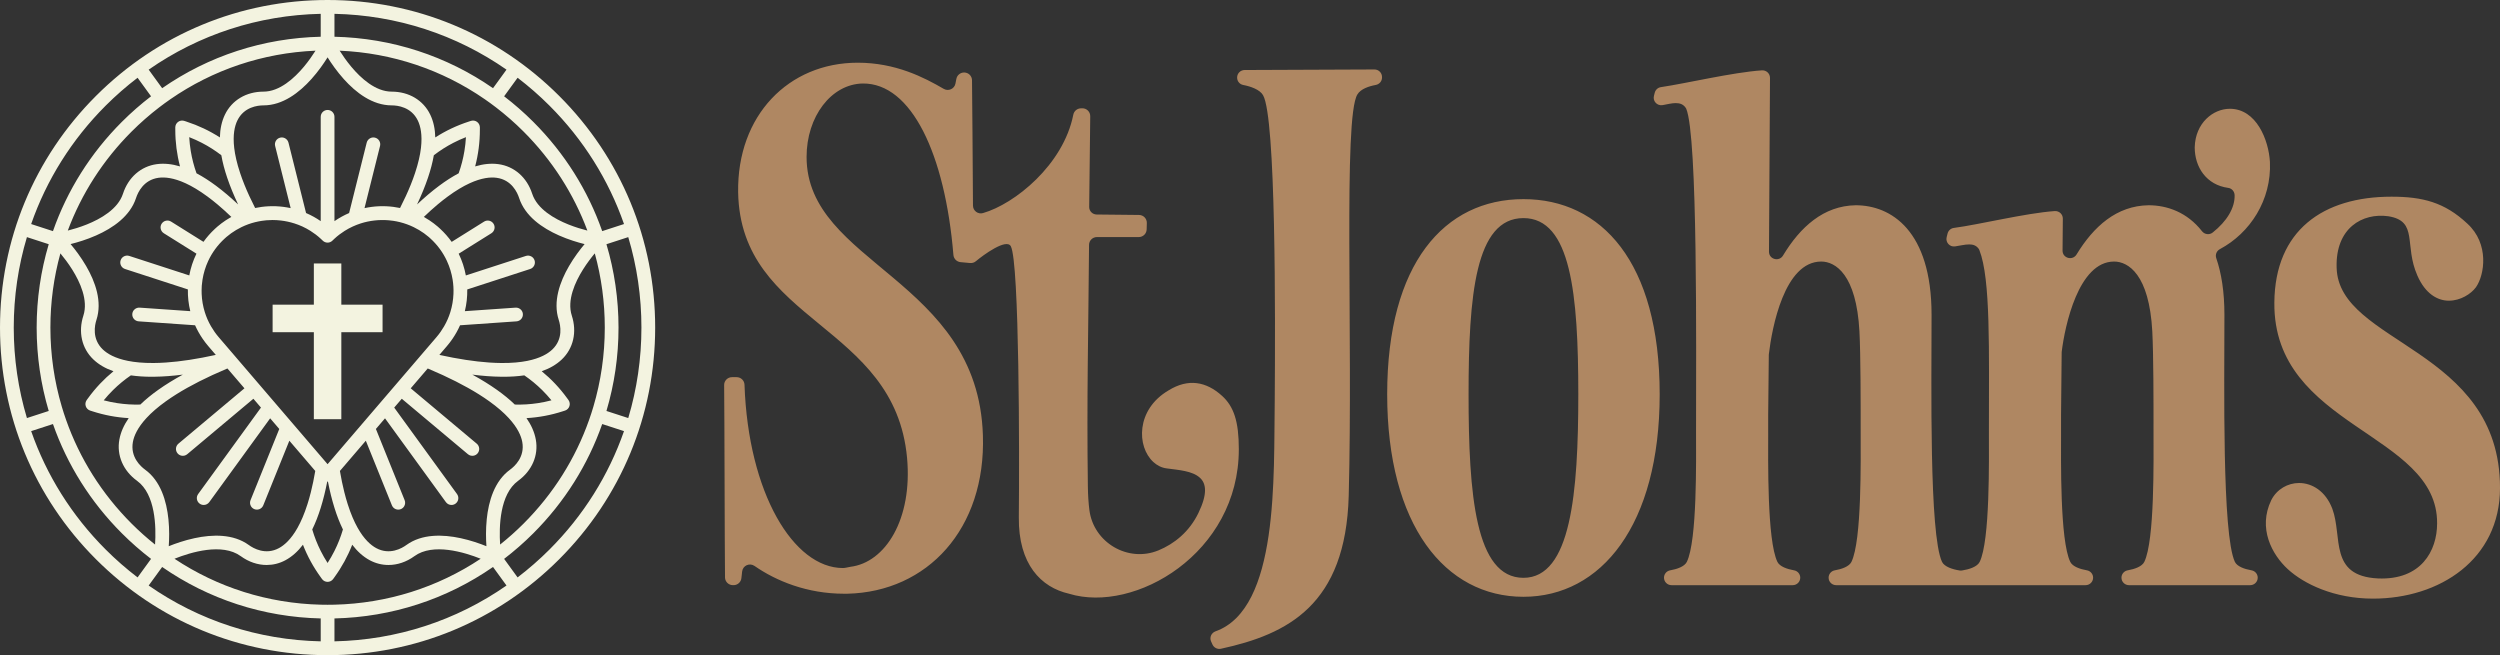 <?xml version="1.0" encoding="UTF-8"?><svg id="a" xmlns="http://www.w3.org/2000/svg" viewBox="0 0 1160 304"><rect x="0" y="0" width="1160" height="304" fill="#333333" stroke="none"/><path d="M259.48,44.52C230.771,15.811,192.601,0,152,0S73.229,15.811,44.52,44.52C15.811,73.229,0,111.399,0,152s15.811,78.771,44.52,107.48c28.709,28.709,66.88,44.52,107.48,44.52s78.771-15.811,107.48-44.52c28.709-28.709,44.52-66.879,44.52-107.48s-15.811-78.771-44.52-107.48ZM240.162,267.921l-6.25-8.602c4.73-3.626,9.257-7.579,13.542-11.864,14.549-14.549,25.361-31.837,31.97-50.699l10.115,3.287c-7.121,20.439-18.813,39.172-34.569,54.928-4.683,4.683-9.633,8.998-14.808,12.95ZM155.189,297.584v-10.629c26.668-.614,52.041-8.929,73.573-23.876l6.251,8.604c-23.339,16.261-50.879,25.283-79.824,25.901ZM68.987,271.682l6.251-8.604c21.532,14.947,46.905,23.262,73.573,23.876v10.629c-28.945-.618-56.485-9.64-79.824-25.901ZM49.029,254.97c-15.756-15.756-27.447-34.489-34.569-54.928l10.115-3.287c6.609,18.861,17.421,36.15,31.97,50.699,4.285,4.285,8.812,8.238,13.542,11.864l-6.25,8.602c-5.175-3.953-10.126-8.268-14.808-12.95ZM6.378,152c0-14.428,2.089-28.533,6.114-41.976l10.118,3.288c-3.688,12.395-5.603,25.394-5.603,38.688s1.915,26.294,5.603,38.689l-10.118,3.288c-4.026-13.443-6.114-27.549-6.114-41.977ZM63.837,36.08l6.25,8.603c-4.73,3.626-9.257,7.579-13.542,11.864-14.549,14.549-25.361,31.837-31.97,50.699l-10.115-3.287c7.121-20.439,18.813-39.173,34.569-54.929,4.683-4.683,9.633-8.998,14.808-12.95ZM148.811,6.416v10.629c-26.668.614-52.041,8.929-73.573,23.876l-6.251-8.604c23.339-16.261,50.88-25.284,79.824-25.901ZM254.97,49.029c15.756,15.756,27.448,34.49,34.569,54.928l-10.115,3.287c-6.609-18.861-17.421-36.15-31.97-50.699-4.285-4.285-8.812-8.238-13.542-11.864l6.25-8.602c5.175,3.952,10.126,8.267,14.808,12.95ZM273.355,194.784c-6.301,17.915-16.585,34.336-30.411,48.161-3.471,3.471-7.11,6.71-10.89,9.728-.535-8.175-.237-23.337,8.355-29.579,6.463-4.696,9.53-11.852,8.206-19.142-.624-3.434-2.117-6.75-4.329-9.947,5.69-.321,11.35-1.382,16.883-3.18.347-.113.696-.215,1.042-.334.949-.325,1.689-1.077,1.999-2.031.31-.954.153-1.998-.423-2.818-.21-.299-.432-.587-.646-.882-3.421-4.709-7.375-8.898-11.791-12.503,3.667-1.286,6.828-3.087,9.349-5.497,5.357-5.12,7.081-12.713,4.613-20.31-2.321-7.143,1.53-15.556,5.169-21.356,1.854-2.954,3.846-5.551,5.496-7.532,3.058,11.076,4.638,22.636,4.638,34.439,0,12.615-1.811,24.951-5.296,36.716-.604,2.04-1.259,4.063-1.964,6.067ZM28.681,188.716c-3.486-11.766-5.296-24.101-5.296-36.716,0-11.803,1.579-23.363,4.637-34.438,1.649,1.982,3.642,4.578,5.496,7.532,3.639,5.8,7.49,14.214,5.169,21.356-2.468,7.597-.744,15.19,4.613,20.31,2.522,2.411,5.682,4.212,9.349,5.498-4.415,3.605-8.37,7.794-11.79,12.502-.214.295-.436.583-.646.882-.576.821-.733,1.864-.423,2.818.31.953,1.05,1.706,1.999,2.031.346.119.695.221,1.042.334,5.534,1.798,11.193,2.859,16.883,3.18-2.212,3.197-3.705,6.513-4.329,9.947-1.324,7.291,1.743,14.447,8.206,19.142,8.592,6.242,8.89,21.404,8.355,29.579-3.78-3.018-7.419-6.258-10.89-9.728-13.825-13.825-24.11-30.246-30.41-48.161-.705-2.004-1.359-4.027-1.963-6.067ZM255.875,185.751c-2.085.549-4.187.984-6.298,1.306-3.546.541-7.12.76-10.692.659-2.421-2.354-5.22-4.634-8.329-6.84-3.446-2.444-7.272-4.797-11.392-7.054,4.657.595,9.129.937,13.352.985.341.004.686.013,1.024.013,3.439-0,6.697-.211,9.743-.65,2.951,2.018,5.715,4.298,8.266,6.821,1.519,1.501,2.963,3.088,4.326,4.758ZM48.125,185.751c1.364-1.67,2.808-3.257,4.327-4.759,2.552-2.523,5.315-4.803,8.265-6.821,3.046.439,6.304.649,9.743.649.338,0,.683-.009,1.024-.013,4.223-.049,8.696-.391,13.353-.986-4.12,2.258-7.946,4.61-11.393,7.055-3.11,2.205-5.909,4.486-8.33,6.84-3.572.101-7.146-.119-10.692-.66-2.111-.322-4.212-.757-6.297-1.307ZM88.505,70.032c-.346-2.107-.582-4.24-.703-6.393,2.01.781,3.965,1.664,5.863,2.644,3.187,1.647,6.208,3.57,9.038,5.751.575,3.328,1.499,6.818,2.719,10.431,1.352,4.003,3.064,8.155,5.07,12.403-3.42-3.22-6.839-6.132-10.229-8.654-3.059-2.276-6.093-4.233-9.08-5.808-1.2-3.366-2.096-6.834-2.677-10.374ZM216.198,63.639c-.121,2.152-.357,4.285-.703,6.393-.582,3.542-1.477,7.01-2.678,10.378-2.989,1.577-6.025,3.536-9.085,5.814-3.389,2.522-6.807,5.433-10.226,8.653,2.008-4.251,3.722-8.406,5.074-12.412,1.219-3.612,2.143-7.102,2.718-10.43,2.83-2.182,5.851-4.104,9.038-5.751,1.897-.98,3.853-1.864,5.863-2.644ZM259.248,148.421c.813,2.502,2.153,8.848-2.954,13.728-2.073,1.982-5.618,4.097-11.642,5.301-3.207.641-7.119,1.022-11.888.987-1.806-.013-3.729-.084-5.788-.226-6.838-.469-14.555-1.652-23.108-3.535l.82-.957,2.684-3.131c.938-1.094,1.799-2.227,2.596-3.39,1.375-2.006,2.538-4.107,3.496-6.272l26.195-1.82c1.757-.122,3.082-1.645,2.96-3.402-.052-.748-.359-1.416-.828-1.929-.633-.692-1.564-1.101-2.574-1.031l-23.528,1.635c.809-3.313,1.182-6.703,1.12-10.082l29.182-9.482c.001-0.0.002-.001.003-.001,1.673-.545,2.588-2.343,2.044-4.017-.544-1.674-2.343-2.59-4.018-2.047l-27.867,9.054c-.643-3.476-1.751-6.873-3.32-10.091l15.168-9.487c.858-.536,1.37-1.414,1.476-2.347.078-.691-.066-1.412-.463-2.047-.934-1.493-2.901-1.947-4.394-1.013l-15.041,9.408c-1.527-2.151-3.294-4.173-5.295-6.031-.386-.358-.774-.716-1.177-1.062-1.229-1.054-2.518-2.015-3.849-2.901-.848-.564-1.714-1.095-2.598-1.59,2.202-2.115,4.36-4.061,6.471-5.827,1.583-1.324,3.096-2.511,4.549-3.582,3.838-2.832,7.227-4.822,10.198-6.189,5.582-2.568,9.693-2.941,12.535-2.558,7.0.947,9.647,6.869,10.459,9.371,2.757,8.484,10.764,13.96,18.534,17.392,2.183.964,4.348,1.768,6.372,2.431,2.003.655,3.866,1.172,5.475,1.574-1.066,1.271-2.27,2.784-3.505,4.492-1.248,1.726-2.527,3.649-3.727,5.712-4.269,7.343-7.528,16.48-4.772,24.964ZM225.848,240.936c-.242,2.375-.338,4.682-.343,6.812-.004,2.108.08,4.039.195,5.694-1.538-.622-3.349-1.298-5.355-1.945-2.026-.654-4.25-1.275-6.583-1.778-8.303-1.791-18-2.068-25.218,3.175-2.128,1.546-7.75,4.782-13.97,1.433-2.525-1.359-5.632-4.078-8.638-9.436-1.6-2.853-3.172-6.455-4.612-11.002-.545-1.72-1.072-3.57-1.574-5.572-.764-3.046-1.441-6.316-2.034-9.8l2.48-2.893,5.073-5.919,4.471-5.216,12.099,29.984c.659,1.634,2.518,2.424,4.15,1.764.695-.281,1.236-.779,1.578-1.385.463-.817.564-1.828.185-2.766l-13.338-33.053,4.229-4.933h0s28.254,38.888,28.254,38.888c.624.859,1.596,1.315,2.582,1.315.65,0,1.306-.198,1.872-.609,1.424-1.035,1.74-3.027.707-4.452-.001-.001-.001-.002-.002-.003l-29.147-40.117,3.514-4.1,30.691,25.73c.775.65,1.768.867,2.688.679.681-.139,1.323-.499,1.804-1.074,1.131-1.349.955-3.361-.395-4.492l-30.638-25.686,3.844-4.485,4.049-4.724c.15.063.299.127.448.19,9.092,3.844,16.866,7.781,23.267,11.793,1.748,1.096,3.345,2.169,4.812,3.219,3.877,2.774,6.816,5.38,9.034,7.782,4.17,4.517,5.797,8.313,6.309,11.135,1.262,6.95-3.552,11.297-5.68,12.843-7.217,5.244-9.951,14.552-10.813,23.002ZM83.654,251.495c-2.006.647-3.817,1.324-5.355,1.946.116-1.655.2-3.586.195-5.694-.004-2.13-.1-4.437-.343-6.811-.862-8.45-3.596-17.758-10.813-23.002-2.128-1.546-6.942-5.893-5.68-12.843.513-2.823,2.139-6.619,6.309-11.136,2.218-2.402,5.157-5.008,9.033-7.781,1.468-1.05,3.065-2.123,4.813-3.219,6.401-4.012,14.175-7.949,23.267-11.793.149-.063.298-.126.448-.19l4.049,4.723,3.844,4.485-30.638,25.686c-1.35,1.131-1.527,3.143-.395,4.492.482.575,1.123.935,1.804,1.074.92.188,1.913-.028,2.688-.679l30.692-25.73,3.514,4.1-29.147,40.117c-.001.001-.001.002-.002.003-1.033,1.425-.717,3.417.707,4.452.566.411,1.222.609,1.872.609.986,0,1.958-.456,2.582-1.315l28.254-38.888h0s4.229,4.933,4.229,4.933l-13.338,33.053c-.379.938-.277,1.949.185,2.766.343.605.883,1.104,1.578,1.385,1.633.659,3.491-.131,4.15-1.764l12.099-29.985,4.471,5.216,5.073,5.919,2.48,2.893c-.593,3.484-1.27,6.754-2.034,9.8-.502,2.002-1.029,3.851-1.574,5.572-1.441,4.547-3.012,8.149-4.612,11.002-3.006,5.358-6.113,8.077-8.638,9.436-6.219,3.349-11.841.114-13.97-1.433-7.217-5.244-16.914-4.968-25.216-3.176-2.333.503-4.557,1.125-6.584,1.779ZM39.98,123.457c-1.2-2.063-2.478-3.986-3.727-5.712-1.235-1.708-2.438-3.221-3.505-4.492,1.61-.401,3.473-.918,5.475-1.574,2.024-.662,4.189-1.466,6.372-2.431,7.77-3.431,15.778-8.907,18.534-17.392.813-2.502,3.459-8.424,10.459-9.371,2.843-.385,6.954-.011,12.534,2.556,2.971,1.367,6.36,3.358,10.198,6.19,1.452,1.072,2.966,2.259,4.549,3.583,2.111,1.766,4.269,3.712,6.472,5.828-.885.494-1.751,1.025-2.599,1.589-1.331.885-2.62,1.847-3.849,2.9-.403.345-.792.702-1.178,1.061-1.987,1.844-3.764,3.86-5.307,6.024l-15.028-9.4c-1.493-.935-3.461-.481-4.394,1.013-.397.635-.541,1.356-.463,2.047.106.933.618,1.811,1.476,2.347l15.153,9.478c-1.553,3.175-2.676,6.562-3.326,10.093l-27.845-9.047c-1.676-.543-3.474.373-4.018,2.047-.544,1.674.371,3.472,2.044,4.017.001 0.0.002.001.003.001l29.162,9.475c-.066,3.435.316,6.818,1.116,10.087l-23.504-1.633c-1.008-.069-1.938.34-2.572,1.032-.47.513-.778,1.18-.83,1.928-.122,1.757,1.203,3.28,2.96,3.402l26.173,1.819c.969,2.181,2.147,4.279,3.517,6.274.801,1.166,1.663,2.3,2.597,3.39l2.684,3.131.82.956c-8.554,1.884-16.27,3.067-23.109,3.535-2.059.141-3.982.212-5.787.225-4.77.035-8.681-.346-11.889-.987-6.025-1.204-9.569-3.319-11.642-5.3-5.107-4.881-3.767-11.227-2.954-13.728,2.757-8.485-.502-17.621-4.772-24.964ZM110.119,55.947c3.064-6.365,9.514-7.052,12.144-7.052,8.921,0,16.603-5.923,22.268-12.252,1.592-1.778,3.026-3.589,4.281-5.309,1.242-1.702,2.31-3.314,3.189-4.721.879,1.407,1.946,3.019,3.189,4.721,1.255,1.72,2.689,3.53,4.281,5.309,5.664,6.329,13.347,12.252,22.268,12.252,2.631,0,9.08.687,12.144,7.052,1.244,2.584,2.159,6.609,1.442,12.711-.382,3.248-1.228,7.087-2.735,11.612-.57,1.712-1.231,3.518-2.001,5.433-1.378,3.424-3.04,7.032-4.965,10.806-.985-.207-1.979-.375-2.982-.505-2.207-.288-4.447-.4-6.706-.309-.021.001-.041.003-.062.004-2.286.096-4.538.39-6.739.867l7.201-28.828c.427-1.709-.612-3.44-2.321-3.867-.728-.183-1.458-.097-2.091.191-.854.389-1.53,1.148-1.775,2.13l-8.158,32.658c-2.382,1.022-4.658,2.281-6.801,3.761v-48.401c0-1.761-1.428-3.189-3.189-3.189s-3.189,1.428-3.189,3.189v48.401c-2.142-1.48-4.419-2.739-6.801-3.761l-8.158-32.658c-.245-.982-.921-1.74-1.776-2.13-.633-.288-1.363-.374-2.091-.192-1.709.427-2.748,2.158-2.321,3.867l7.201,28.828c-2.2-.477-4.453-.771-6.739-.867-.021-.001-.042-.003-.062-.004-2.258-.09-4.498.023-6.705.311-1.002.131-1.996.299-2.981.506-1.925-3.775-3.587-7.384-4.966-10.809-.77-1.914-1.431-3.72-2.001-5.432-1.507-4.525-2.353-8.363-2.736-11.612-.718-6.102.197-10.128,1.441-12.712ZM150.567,213.716l-.279-.326-1.477-1.723-1.317-1.537-1.593-1.859-4.715-5.501-4.239-4.945-2.338-2.728-2.338-2.728-3.064-3.574h-0s-2.133-2.489-2.133-2.489l-2.133-2.489h-0s-2.48-2.893-2.48-2.893l-2.075-2.421-2.075-2.421-4.316-5.035-2.231-2.602-.013-.015-.03-.035-1.926-2.247-.226-.264-.134-.157-.425-.496-1.613-1.881-.141-.164-.137-.159-4.638-5.411-1.01-1.178c-1.346-1.571-2.523-3.246-3.538-4.998-.623-1.076-1.186-2.181-1.679-3.313-.467-1.072-.871-2.168-1.219-3.281-.855-2.731-1.347-5.575-1.463-8.476-.044-1.107-.033-2.222.034-3.342.011-.187.015-.374.029-.561.069-.902.183-1.793.323-2.677.48-3.032,1.369-5.947,2.638-8.681.449-.968.945-1.912,1.487-2.831.539-.915,1.124-1.804,1.752-2.665,1.31-1.795,2.812-3.465,4.491-4.989.238-.217.473-.437.719-.647,1.434-1.229,2.951-2.307,4.527-3.247.818-.488,1.652-.936,2.5-1.346.526-.254,1.055-.497,1.591-.721.505-.212,1.014-.414,1.527-.6.007-.003.014-.005.021-.008,1.008-.364,2.031-.671,3.063-.934.106-.027.212-.051.318-.077.509-.124,1.021-.236,1.535-.336.476-.092.953-.174,1.432-.245.697-.104,1.396-.192,2.097-.252.94-.08,1.883-.12,2.825-.12,1.289,0,2.576.084,3.857.232,2.135.248,4.248.702,6.306,1.361,1.234.395,2.45.857,3.636,1.399,1.304.596,2.573,1.287,3.801,2.06,1.663,1.046,3.247,2.25,4.729,3.618.315.291.63.582.935.887.623.622,1.438.932,2.253.933.816,0,1.631-.311,2.254-.933.306-.306.62-.599.935-.89,1.483-1.368,3.067-2.572,4.73-3.618,1.227-.772,2.496-1.455,3.799-2.051,1.19-.544,2.404-1.022,3.641-1.418,2.057-.658,4.17-1.105,6.303-1.352,2.216-.257,4.454-.292,6.679-.103.702.059,1.403.137,2.101.241.479.071.957.152,1.433.245.515.1,1.027.213,1.538.338.104.025.207.055.31.082,1.031.262,2.051.576,3.058.939.008.003.016.006.023.008.513.185,1.022.384,1.528.596.536.225,1.067.464,1.593.718.848.41,1.681.86,2.499,1.347,1.577.941,3.096,2.016,4.53,3.245.246.211.48.431.718.648,1.691,1.536,3.186,3.211,4.483,4.994.629.866,1.212,1.756,1.748,2.668.543.924,1.037,1.869,1.483,2.834,1.282,2.772,2.165,5.693,2.64,8.675.171,1.073.288,2.154.353,3.238.067,1.113.076,2.228.031,3.343-.117,2.857-.598,5.707-1.46,8.472-.346,1.109-.75,2.205-1.218,3.281-.489,1.128-1.052,2.232-1.675,3.313-1.004,1.741-2.174,3.417-3.528,4.997l-1.01,1.178-4.638,5.411-.137.159-.141.165-1.612,1.881-.425.496-.134.157-.226.264-1.926,2.247-.03.035-.013.015-2.231,2.602-4.316,5.035-2.075,2.421-2.075,2.421-2.48,2.893v0s-2.133,2.489-2.133,2.489l-2.133,2.489h0s-3.063,3.574-3.063,3.574l-2.338,2.728-2.338,2.728-4.239,4.945-4.715,5.501-1.593,1.859-1.317,1.537-1.477,1.724-.279.326-1.432,1.671-1.433-1.671ZM148.811,235.634c1.182-3.785,2.184-7.864,3.025-12.167.055.003.109.009.164.009s.109-.006.164-.009c.841,4.303,1.843,8.382,3.025,12.167,1.137,3.639,2.44,7.005,3.931,10.036-1.008,3.428-2.321,6.76-3.931,9.965-.959,1.908-2.022,3.773-3.189,5.586-1.167-1.813-2.23-3.677-3.189-5.586-1.61-3.205-2.924-6.536-3.931-9.965,1.491-3.03,2.795-6.397,3.931-10.036ZM263.669,104.126c-6.353-2.554-14.414-7.097-16.735-14.24-2.469-7.597-8.326-12.726-15.67-13.72-3.457-.466-7.071-.07-10.794,1.045,1.453-5.511,2.19-11.224,2.189-17.042,0-.365.01-.728.004-1.094-.016-1.002-.503-1.939-1.314-2.529-.811-.589-1.853-.762-2.811-.468-.349.107-.692.229-1.039.342-5.533,1.797-10.737,4.263-15.528,7.347-.09-3.885-.831-7.444-2.345-10.587-3.214-6.677-9.902-10.663-17.891-10.663-7.511,0-14.322-6.262-18.714-11.515-2.215-2.649-4.055-5.322-5.426-7.491,24.42,1.039,47.616,8.865,67.414,22.573,1.744,1.208,3.462,2.461,5.152,3.759,4.463,3.429,8.736,7.165,12.782,11.212,13.251,13.251,23.245,28.886,29.601,45.935-2.499-.634-5.64-1.564-8.876-2.864ZM140.977,31.002c-4.392,5.253-11.203,11.515-18.714,11.515-7.988,0-14.676,3.986-17.89,10.663-1.513,3.143-2.255,6.703-2.345,10.588-4.792-3.084-9.996-5.55-15.529-7.347-.347-.113-.689-.235-1.039-.342-.959-.295-2-.121-2.811.468-.811.59-1.298,1.526-1.314,2.529-.006.365.004.729.004,1.094-.001,5.818.736,11.53,2.189,17.04-3.722-1.115-7.336-1.51-10.793-1.043-7.343.994-13.201,6.123-15.67,13.72-2.321,7.143-10.382,11.687-16.735,14.24-3.237,1.301-6.377,2.231-8.876,2.864,6.356-17.049,16.351-32.685,29.601-45.935,4.046-4.046,8.319-7.783,12.782-11.212,1.69-1.298,3.407-2.552,5.152-3.759,19.797-13.709,42.994-21.535,67.414-22.573-1.371,2.169-3.212,4.842-5.426,7.491ZM111.705,258.053c3.741,2.718,7.914,4.099,12.032,4.099,2.995-.001,5.962-.731,8.709-2.211,3.072-1.654,5.763-4.097,8.12-7.187,2.064,5.311,4.825,10.365,8.245,15.071.214.295.42.595.639.887.602.801,1.547,1.273,2.549,1.273s1.947-.472,2.549-1.273c.22-.292.425-.592.639-.887,3.42-4.706,6.181-9.76,8.245-15.071,2.356,3.09,5.048,5.533,8.12,7.187,2.748,1.479,5.713,2.211,8.709,2.211,4.118-.001,8.291-1.382,12.032-4.099,8.604-6.253,23.146-1.829,30.746,1.206-20.016,13.316-43.359,20.725-67.852,21.317-1.061.026-2.124.039-3.189.039s-2.128-.013-3.189-.039c-24.493-.592-47.836-8.001-67.852-21.317,7.601-3.036,22.142-7.46,30.746-1.206ZM228.762,40.922c-21.532-14.947-46.905-23.262-73.573-23.876V6.416c28.945.618,56.485,9.64,79.824,25.901l-6.251,8.604ZM281.39,190.689c3.688-12.395,5.603-25.394,5.603-38.689s-1.915-26.294-5.603-38.688l10.118-3.288c4.026,13.443,6.114,27.549,6.114,41.976s-2.089,28.534-6.114,41.977l-10.118-3.288ZM155.16,194.518h-9.537v-40.392h-19.133v-12.755h19.133v-19.133h12.755v19.133h19.133v5.693h0v7.062h-19.133v12.077h0v28.314h-3.218Z" fill="#f3f3e0"/><path d="M574.027,35.962c0-1.913,1.558-3.466,3.486-3.474l60.223-.255c1.939-.008,3.516,1.55,3.516,3.474v.287c0,1.691-1.23,3.115-2.906,3.423-3.242.595-7.027,1.872-8.537,4.44-6.579,10.787-2.002,110.991-4.005,186.216-1.388,50.694-28.376,64.219-59.256,70.941-1.632.355-3.293-.464-3.971-1.978l-.633-1.413c-.836-1.866.136-4.005,2.073-4.694,29.532-10.498,26.91-71.936,27.46-107.139.286-39.173.572-131.43-5.435-141.649-1.537-2.615-5.771-4.059-9.208-4.717-1.636-.313-2.807-1.75-2.807-3.404v-.059ZM770.094,182.951c0,60.747-27.176,93.96-63.22,93.96-36.33,0-63.22-33.212-63.22-93.96s26.604-90.553,63.22-90.553c36.044,0,63.22,28.954,63.22,90.553ZM732.333,182.951c0-46.554-3.433-81.753-25.459-81.753-22.313,0-25.46,35.767-25.46,81.753,0,46.554,3.147,85.16,25.46,85.16,22.027,0,25.459-39.174,25.459-85.16ZM1036.994,260.73c-6.007-12.774-4.863-82.321-4.863-114.681,0-10.692-1.407-19.332-3.784-26.244-.559-1.625.144-3.385,1.668-4.197,14.001-7.463,24.018-22.759,23.232-40.441-.572-10.219-6.293-24.696-18.594-24.696-7.724,0-16.02,6.529-16.306,17.883,0,9.22,5.42,17.461,15.572,18.828,1.682.226,2.896,1.696,2.943,3.38.167,5.902-3.624,12.141-10.181,17.334-1.523,1.206-3.752.925-4.946-.603-6.883-8.807-16.192-12.056-24.791-12.056-14.833.217-25.508,9.841-33.419,22.833-1.847,3.033-6.533,1.741-6.502-1.803l.128-14.833c.018-2.038-1.725-3.639-3.774-3.494-13.516.956-35.053,6.274-46.787,7.817-1.418.186-2.57,1.22-2.917,2.598l-.426,1.693c-.596,2.368,1.391,4.615,3.828,4.292,2.218-.294,4.514-.934,6.625-.934,1.847,0,3.207.483,4.305,1.894.188.241.33.512.442.796,5.248,13.339,4.407,46.255,4.407,84.172,0,13.058.573,50.529-4.291,60.463-1.144,2.272-4.851,3.45-8.192,3.976-.356.056-.715.056-1.071,0-3.341-.526-7.048-1.705-8.192-3.976-6.007-12.774-4.863-82.321-4.863-114.681,0-39.173-18.881-50.812-35.186-50.812-14.883.217-25.748,10.073-33.746,23.336-1.831,3.037-6.524,1.747-6.504-1.793l.466-80.652c.012-2.03-1.723-3.623-3.764-3.485-13.529.917-35.115,6.06-46.846,7.784-1.397.205-2.524,1.232-2.867,2.591l-.376,1.491c-.614,2.438,1.5,4.685,3.997,4.267,2.106-.353,4.234-.945,6.108-.945,2.003,0,3.719.568,4.863,2.554,5.435,12.774,4.577,111.559,4.577,149.881,0,13.058.572,50.529-4.291,60.463-1.09,2.163-4.504,3.337-7.713,3.899-1.665.292-2.872,1.736-2.872,3.414h0c0,1.919,1.567,3.474,3.501,3.474h56.219c1.933,0,3.501-1.555,3.501-3.474h0c0-1.678-1.206-3.122-2.872-3.414-3.209-.562-6.623-1.736-7.713-3.899-4.863-9.935-4.291-47.405-4.291-60.463v-7.948l.284-27.628c.001-.127.009-.249.024-.375,1.466-12.33,7.215-42.964,24.294-42.964,6.579,0,16.305,5.961,17.736,32.361.572,11.071.572,32.645.572,46.554,0,13.058.572,50.529-4.291,60.463-1.09,2.163-4.504,3.337-7.713,3.899-1.665.292-2.872,1.736-2.872,3.414h0c0,1.919,1.567,3.474,3.501,3.474h115.725c1.933,0,3.501-1.555,3.501-3.474h0c0-1.678-1.206-3.122-2.872-3.414-3.209-.562-6.623-1.736-7.713-3.899-4.863-9.935-4.291-47.405-4.291-60.463v-7.948l.284-28.756c.001-.132.009-.259.025-.39,1.474-12.05,7.789-41.82,24.292-41.82,6.58,0,16.306,5.961,17.736,32.361.572,11.071.572,32.645.572,46.554,0,13.058.573,50.529-4.291,60.463-1.09,2.163-4.504,3.337-7.713,3.899-1.665.292-2.872,1.736-2.872,3.414h0c0,1.919,1.567,3.474,3.501,3.474h56.218c1.933,0,3.501-1.555,3.501-3.474h0c0-1.678-1.206-3.122-2.872-3.414-3.209-.562-6.623-1.736-7.713-3.899ZM1084.194,124.191c-.572-18.451,12.014-25.548,24.029-23.845,14.017,2.271,7.152,13.342,13.445,27.535,3.719,8.516,9.44,11.639,14.589,11.639,5.435,0,10.298-3.123,12.586-6.245,4.005-5.678,6.293-20.155-4.005-29.522-10.584-9.935-20.882-12.49-35.186-12.49-31.753,0-54.066,15.613-54.352,49.109-.573,58.193,75.806,60.18,75.521,102.476,0,12.774-7.438,26.399-27.462,25.548-22.885-1.135-16.306-19.303-21.169-32.361-3.146-8.232-9.44-11.922-15.447-11.922-5.149,0-10.299,2.838-12.873,7.948-6.293,13.058.286,25.264,7.724,32.077,7.438,6.813,21.454,13.626,39.477,13.626,30.895,0,58.929-18.167,58.929-51.38,0-65.005-74.948-66.709-75.806-102.192ZM567.023,183.667c-7.385-6.708-15.751-8.15-24.814-2.529-15.194,8.904-14.83,26.167-7.023,33.259,1.688,1.533,3.763,2.648,6.205,2.942,5.501.763,11.792,1.091,15.38,4.349,2.954,2.683,3.572,7.478-.691,16.305-4.211,8.743-11.198,14.343-18.526,17.365-14.171,5.844-30.181-3.615-32.085-18.726-.409-3.247-.646-6.855-.7-10.817-.556-41.943.239-70.743.547-112.213.015-1.995,1.65-3.604,3.66-3.604h19.409c1.982,0,3.604-1.565,3.659-3.531l.084-2.995c.057-2.03-1.574-3.711-3.62-3.733l-19.657-.208c-1.938-.021-3.492-1.597-3.47-3.52l.487-42.091c.024-2.077-1.709-3.751-3.8-3.672l-.61.023c-1.705.065-3.121,1.295-3.449,2.957-4.604,23.293-27.276,41.473-41.921,45.645-2.311.658-4.61-1.072-4.627-3.458-.15-21.1-.3-48.507-.45-58.209-.031-1.984-1.66-3.57-3.66-3.57h0c-1.752,0-3.258,1.232-3.593,2.939l-.434,2.213c-.482,2.459-3.262,3.709-5.44,2.441-9.18-5.346-22.36-12.135-39.893-12.135-32.039,0-56.068,24.413-55.496,60.18,1.145,60.747,72.66,60.747,78.381,123.198,2.575,28.387-10.012,48.541-26.318,50.528-1.43.284-2.575.568-3.433.568-22.932,0-43.95-34.726-45.682-85.082-.067-1.947-1.692-3.484-3.655-3.484h-2.128c-2.039,0-3.683,1.649-3.66,3.671.179,15.361.223,74.071.403,89.261.024,1.989,1.656,3.582,3.66,3.582h.3c1.865,0,3.432-1.392,3.638-3.231l.35-3.122c.308-2.748,3.458-4.149,5.742-2.565,10.066,6.984,24.399,12.892,41.605,12.892h1.431c37.188-.852,64.364-30.09,62.934-73.521-2.288-72.67-81.814-79.482-81.814-129.159,0-18.735,11.443-33.78,26.032-34.064,22.68-.278,38.233,32.893,42.102,79.551.146,1.762,1.531,3.174,3.305,3.339l4.421.411c.983.091,1.957-.212,2.709-.847,3.421-2.888,14.177-10.726,16.194-6.946,4.005,7.38,4.005,97.366,3.719,125.753-.239,21.833,10.32,32.55,23.316,35.479l-.002.004c30.314,9.307,78.764-18.669,78.764-67.051,0-12.852-2.299-19.79-7.785-24.773Z" fill="#af8762"/></svg>